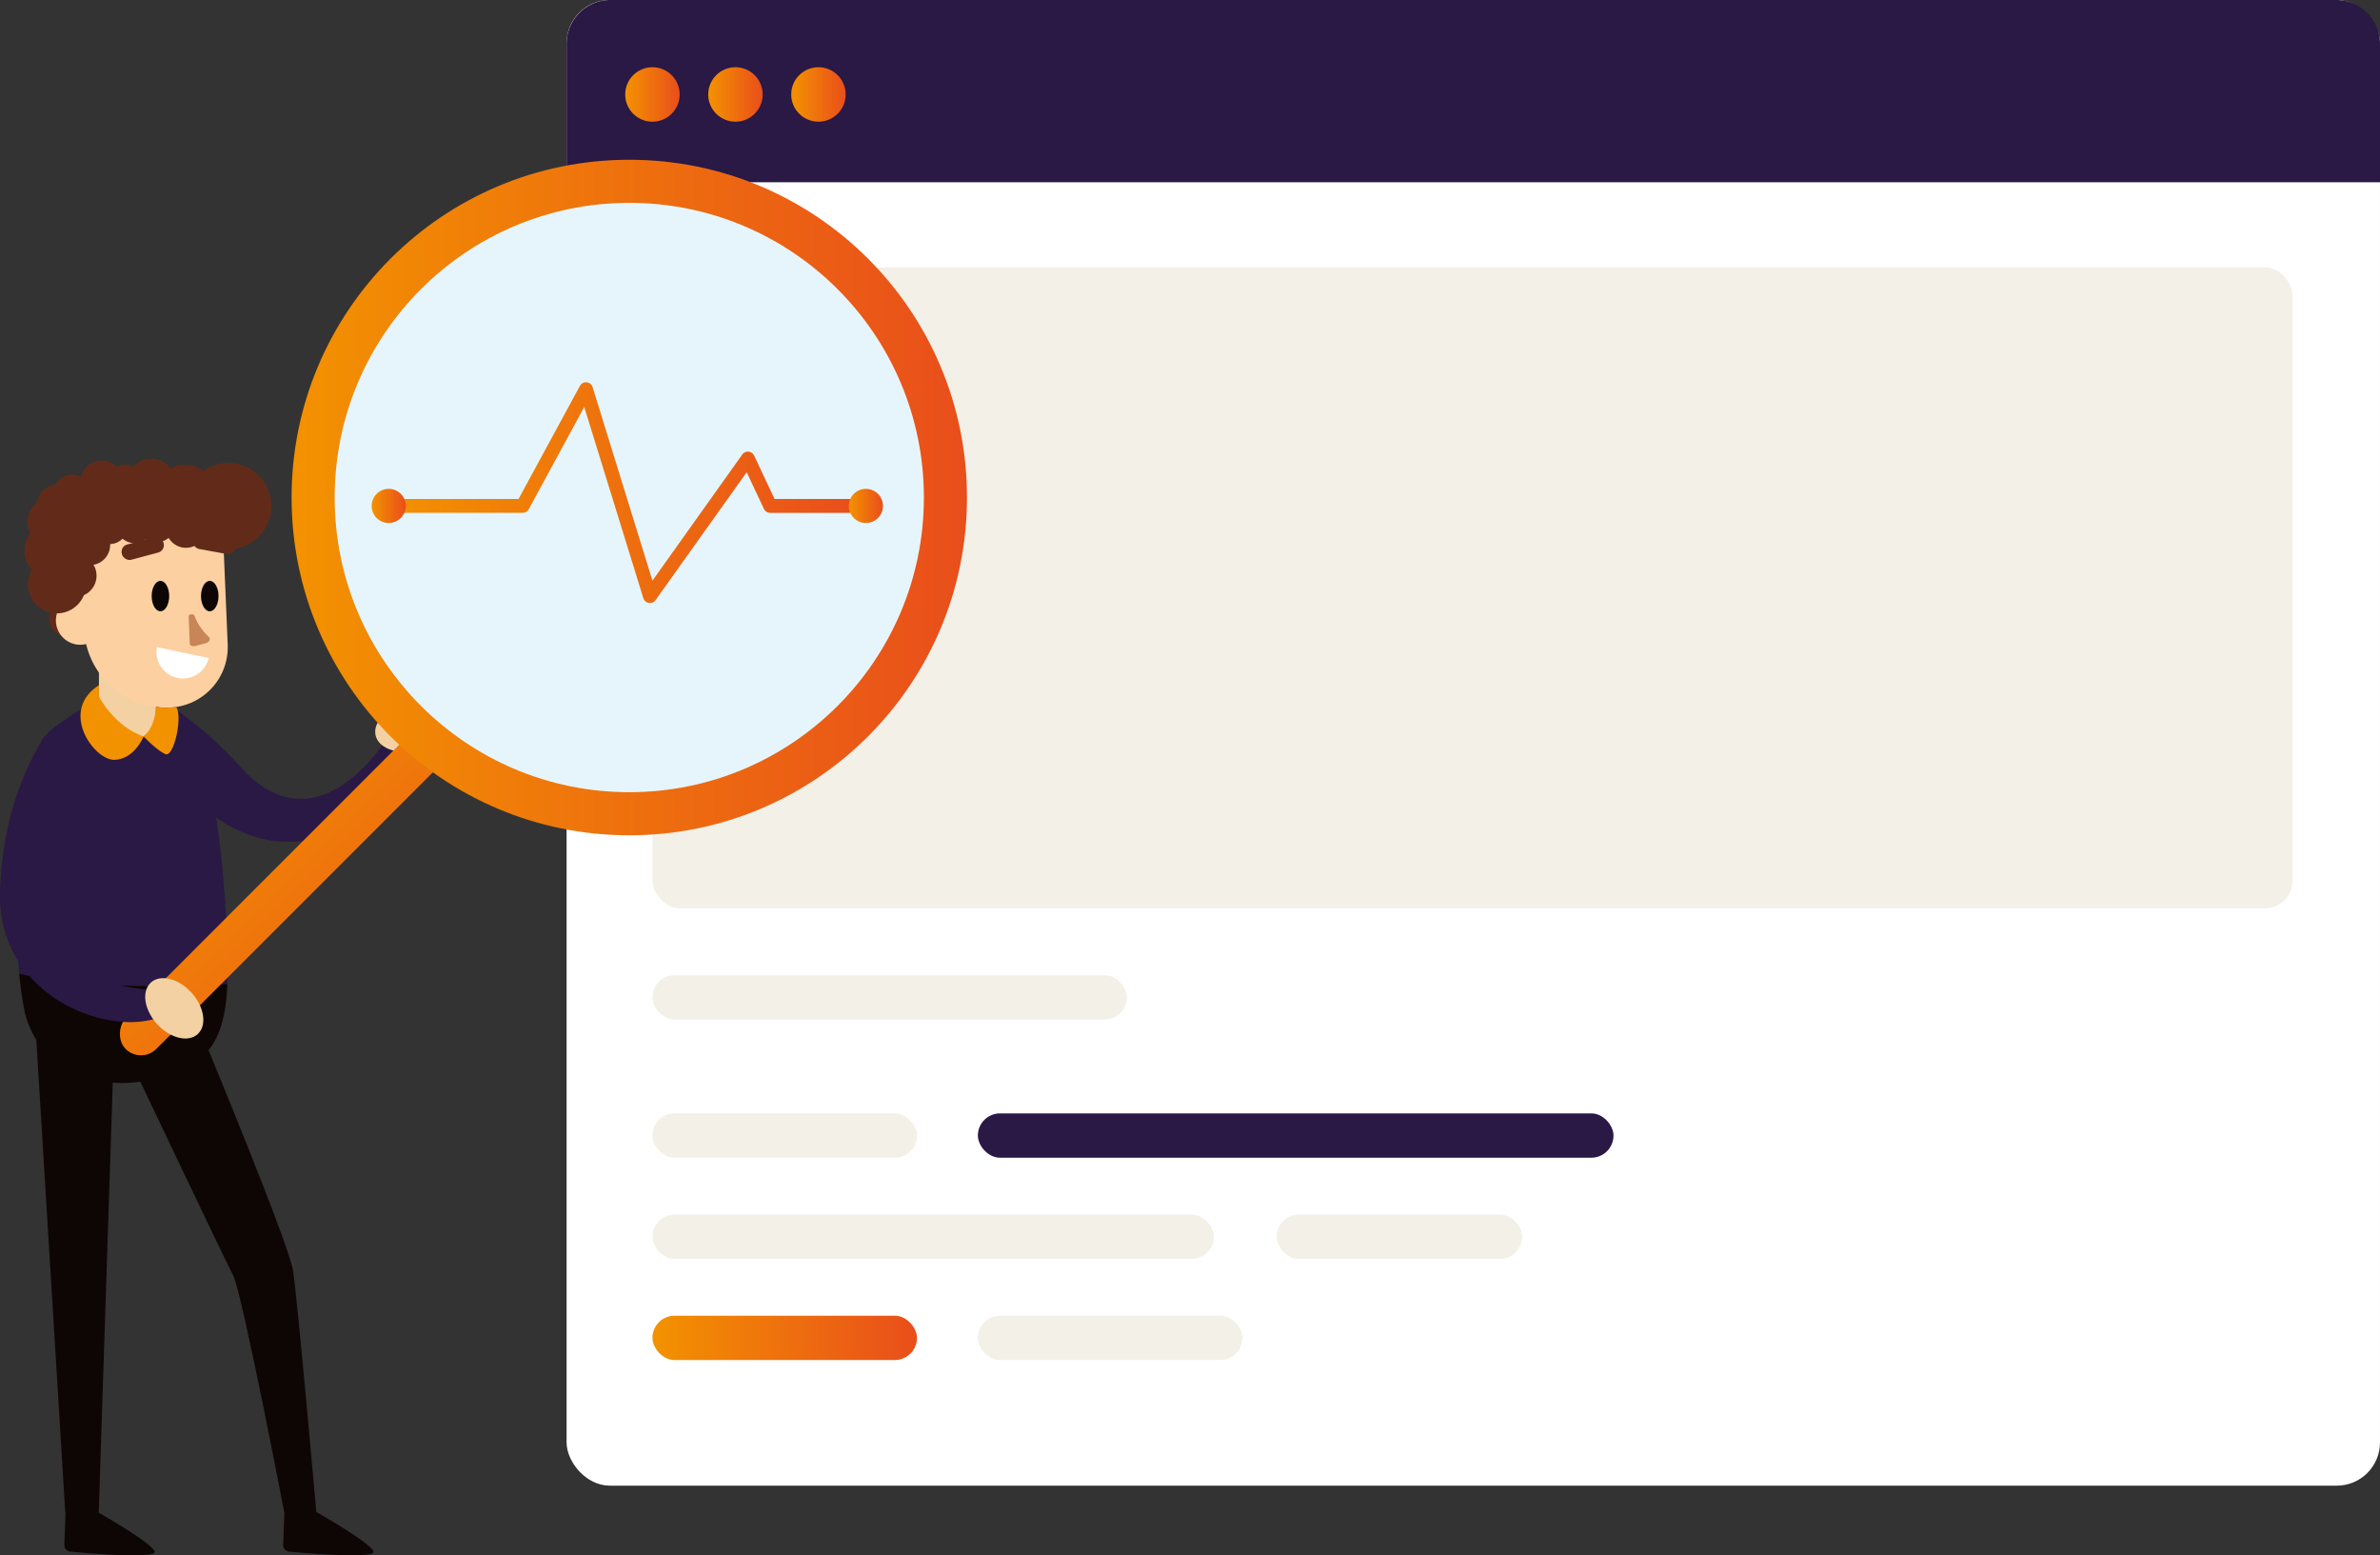 <svg xmlns="http://www.w3.org/2000/svg" xmlns:xlink="http://www.w3.org/1999/xlink" width="535.569" height="349.911" viewBox="0 0 535.569 349.911"><rect x="0" y="0" width="535.569" height="349.911" fill="#333333" stroke="none"/><defs><linearGradient id="linear-gradient" y1="0.5" x2="1" y2="0.5" gradientUnits="objectBoundingBox"><stop offset="0" stop-color="#f39200"></stop><stop offset="1" stop-color="#e94e1b"></stop></linearGradient><linearGradient id="linear-gradient-5" x1="-3.07" y1="0.568" x2="6.142" y2="0.568" xlink:href="#linear-gradient"></linearGradient></defs><g id="Group_5445" data-name="Group 5445" transform="translate(-7.527 -36.245)"><g id="Group_5437" data-name="Group 5437" transform="translate(135.027 36.245)"><rect id="Rectangle_3975" data-name="Rectangle 3975" width="408.068" height="334.237" rx="9.731" fill="#fff"></rect><rect id="Rectangle_3976" data-name="Rectangle 3976" width="369.072" height="144.249" rx="6.306" transform="translate(19.319 60.131)" fill="#f3f0e8"></rect><path id="Rectangle_3977" data-name="Rectangle 3977" d="M9.856,0H398.212a9.856,9.856,0,0,1,9.856,9.856V41a0,0,0,0,1,0,0H0a0,0,0,0,1,0,0V9.856A9.856,9.856,0,0,1,9.856,0Z" fill="#2a1845"></path><circle id="Ellipse_3995" data-name="Ellipse 3995" cx="6.129" cy="6.129" r="6.129" transform="translate(13.19 15.121)" fill="url(#linear-gradient)"></circle><circle id="Ellipse_3996" data-name="Ellipse 3996" cx="6.129" cy="6.129" r="6.129" transform="translate(31.869 15.121)" fill="url(#linear-gradient)"></circle><circle id="Ellipse_3997" data-name="Ellipse 3997" cx="6.129" cy="6.129" r="6.129" transform="translate(50.548 15.121)" fill="url(#linear-gradient)"></circle><g id="Group_5436" data-name="Group 5436" transform="translate(19.319 219.407)"><rect id="Rectangle_3978" data-name="Rectangle 3978" width="106.776" height="9.97" rx="4.985" fill="#f3f0e8"></rect><rect id="Rectangle_3979" data-name="Rectangle 3979" width="59.526" height="9.97" rx="4.985" transform="translate(0 31.078)" fill="#f3f0e8"></rect><rect id="Rectangle_3980" data-name="Rectangle 3980" width="126.333" height="9.97" rx="4.985" transform="translate(0 53.836)" fill="#f3f0e8"></rect><rect id="Rectangle_3981" data-name="Rectangle 3981" width="55.244" height="9.97" rx="4.985" transform="translate(140.465 53.836)" fill="#f3f0e8"></rect><rect id="Rectangle_3982" data-name="Rectangle 3982" width="59.526" height="9.97" rx="4.985" transform="translate(0 76.594)" fill="url(#linear-gradient)"></rect><rect id="Rectangle_3983" data-name="Rectangle 3983" width="59.526" height="9.97" rx="4.985" transform="translate(73.23 76.594)" fill="#f3f0e8"></rect><rect id="Rectangle_3984" data-name="Rectangle 3984" width="143.035" height="9.97" rx="4.985" transform="translate(73.23 31.078)" fill="#2a1845"></rect></g></g><g id="Group_5444" data-name="Group 5444" transform="translate(7.527 72.185)"><g id="Group_5443" data-name="Group 5443"><g id="Group_5442" data-name="Group 5442"><g id="Group_5441" data-name="Group 5441"><g id="Group_5438" data-name="Group 5438" transform="translate(25.541 121.074)"><path id="Path_11197" data-name="Path 11197" d="M40.284,240.46S47.058,255.3,65.51,266.507c19.921,12.093,40.688-5.12,42.154-17.5l-6.9-.2S85.728,272.389,68.9,253.834a86,86,0,0,0-12.659-11.57l-1.733-1.276Z" transform="translate(-40.284 -238.245)" fill="#2a1845"></path><ellipse id="Ellipse_3998" data-name="Ellipse 3998" cx="7.835" cy="5.244" rx="7.835" ry="5.244" transform="translate(57.885 3.222) rotate(-11.868)" fill="#f3d1a3"></ellipse></g><path id="Path_11198" data-name="Path 11198" d="M19.827,338.823c-.293-.349-.578-.715-.855-1.092C19.245,338.108,19.53,338.47,19.827,338.823Z" transform="translate(-10.048 -138.598)" fill="#e94e1b"></path><path id="Path_11199" data-name="Path 11199" d="M12.912,299.551c18.264,4.406,46.865,2.322,46.865,2.322.55-15.363-2.59-53.625-9.608-60.028-7.687-7.014-19.665-3.937-19.665-3.937s-9.84,5.5-12.226,8.692C16.165,249.428,10.7,276.443,12.912,299.551Z" transform="translate(-8.599 -116.461)" fill="#2a1845"></path><path id="Path_11200" data-name="Path 11200" d="M48.92,217.667v18.939a6.418,6.418,0,1,1-12.836,0V217.667Z" transform="translate(-13.818 -112.15)" fill="#f3d1a3"></path><path id="Path_11201" data-name="Path 11201" d="M13.058,317.156c0,.037,0,.073.009.113.04.421.084.843.133,1.261.04.37.08.735.129,1.1q.048.434.108.868c.048.366.1.731.152,1.1s.1.727.165,1.088.116.719.176,1.076.125.715.193,1.068.133.707.2,1.057a21.913,21.913,0,0,0,2.306,5.72c.165.277.33.55.5.811s.353.53.534.784c.278.377.562.743.855,1.092a19.289,19.289,0,0,0,2.92,2.808c.233.181.466.353.707.526h0c.237.168.482.333.727.494a21.434,21.434,0,0,0,3.092,1.639c.269.116.534.225.808.333a27.428,27.428,0,0,0,16.223.832c10.543-2.671,15.287-6.222,16.657-17.717.052-.446.1-.948.14-1.494.02-.269.036-.55.056-.844.008-.144.016-.3.024-.45.012-.3.028-.614.04-.94C59.923,319.478,31.322,321.562,13.058,317.156Z" transform="translate(-8.746 -134.066)" fill="#0d0604"></path><path id="Path_11202" data-name="Path 11202" d="M13.053,317.16l.012.109c0-.041-.009-.076-.009-.113Z" transform="translate(-8.744 -134.066)" fill="#0d0604"></path><path id="Path_11203" data-name="Path 11203" d="M17.967,335.579l6.554,106.959h7.525l3.485-106.959Z" transform="translate(-9.827 -138.125)" fill="#0d0604"></path><g id="Group_5439" data-name="Group 5439" transform="translate(5.489 67.225)"><circle id="Ellipse_3999" data-name="Ellipse 3999" cx="4.051" cy="4.051" r="4.051" transform="translate(5.577 31.968)" fill="#622b19"></circle><path id="Path_11204" data-name="Path 11204" d="M62.79,190.37l1.054,24.83a13.614,13.614,0,0,1-13.076,14.182h0A18.565,18.565,0,0,1,31.506,211.7l-.94-20.023Z" transform="translate(-18.091 -173.361)" fill="#fcd0a1"></path><circle id="Ellipse_4000" data-name="Ellipse 4000" cx="5.476" cy="5.476" r="5.476" transform="translate(7.087 30.938)" fill="#fcd0a1"></circle><path id="Path_11205" data-name="Path 11205" d="M61.978,213.935l.251,6.184c.016.393.627.645,1.2.5l2.287-.6c.934-.244,1.3-.979.749-1.5h0a12.158,12.158,0,0,1-3.136-4.587l-.049-.133a.658.658,0,0,0-.66-.312h0C62.256,213.5,61.969,213.7,61.978,213.935Z" transform="translate(-25.011 -178.453)" fill="#c78558"></path><path id="Path_11206" data-name="Path 11206" d="M52.79,222.976A5.947,5.947,0,0,0,64.432,225.4" transform="translate(-22.96 -180.544)" fill="#fff"></path><rect id="Rectangle_3985" data-name="Rectangle 3985" width="9.705" height="3.558" rx="1.708" transform="translate(31.776 20.695) rotate(164.999)" fill="#622b19"></rect><rect id="Rectangle_3986" data-name="Rectangle 3986" width="9.705" height="3.558" rx="1.708" transform="translate(38.248 16.528) rotate(10.351)" fill="#622b19"></rect><circle id="Ellipse_4001" data-name="Ellipse 4001" cx="6.541" cy="6.541" r="6.541" transform="translate(0.782 21.746)" fill="#622b19"></circle><circle id="Ellipse_4002" data-name="Ellipse 4002" cx="9.701" cy="9.701" r="9.701" transform="translate(36.177 1.001)" fill="#622b19"></circle><circle id="Ellipse_4003" data-name="Ellipse 4003" cx="6.686" cy="6.686" r="6.686" transform="translate(29.387 1.358)" fill="#622b19"></circle><circle id="Ellipse_4004" data-name="Ellipse 4004" cx="4.179" cy="4.179" r="4.179" transform="translate(6.495 3.624)" fill="#622b19"></circle><circle id="Ellipse_4005" data-name="Ellipse 4005" cx="4.827" cy="4.827" r="4.827" transform="translate(12.6 0.452)" fill="#622b19"></circle><circle id="Ellipse_4006" data-name="Ellipse 4006" cx="5.239" cy="5.239" r="5.239" transform="translate(23.318)" fill="#622b19"></circle><circle id="Ellipse_4007" data-name="Ellipse 4007" cx="3.697" cy="3.697" r="3.697" transform="translate(18.924 1.371)" fill="#622b19"></circle><circle id="Ellipse_4008" data-name="Ellipse 4008" cx="5.505" cy="5.505" r="5.505" transform="translate(0.678 8.767)" fill="#622b19"></circle><circle id="Ellipse_4009" data-name="Ellipse 4009" cx="6.444" cy="6.444" r="6.444" transform="translate(0 14.267)" fill="#622b19"></circle><circle id="Ellipse_4010" data-name="Ellipse 4010" cx="4.779" cy="4.779" r="4.779" transform="translate(6.678 21.577)" fill="#622b19"></circle><circle id="Ellipse_4011" data-name="Ellipse 4011" cx="4.53" cy="4.53" r="4.53" transform="translate(31.836 11.018)" fill="#622b19"></circle><circle id="Ellipse_4012" data-name="Ellipse 4012" cx="4.53" cy="4.53" r="4.53" transform="translate(10.239 14.904)" fill="#622b19"></circle><circle id="Ellipse_4013" data-name="Ellipse 4013" cx="4.53" cy="4.53" r="4.53" transform="translate(25.106 9.781)" fill="#622b19"></circle><circle id="Ellipse_4014" data-name="Ellipse 4014" cx="4.184" cy="4.184" r="4.184" transform="translate(20.607 10.654)" fill="#622b19"></circle><circle id="Ellipse_4015" data-name="Ellipse 4015" cx="4.184" cy="4.184" r="4.184" transform="translate(14.941 10.884)" fill="#622b19"></circle><path id="Path_11207" data-name="Path 11207" d="M47.068,177.287,35.9,176.379l-7.929,2.462-2.865,6.066-.289,5.082,8.569-1.335L44.5,183.679Z" transform="translate(-16.825 -170.279)" fill="#622b19"></path><circle id="Ellipse_4016" data-name="Ellipse 4016" cx="4.878" cy="4.878" r="4.878" transform="translate(2.748 5.793)" fill="#622b19"></circle><ellipse id="Ellipse_4017" data-name="Ellipse 4017" cx="1.972" cy="3.419" rx="1.972" ry="3.419" transform="translate(28.642 27.52)" fill="#0d0604"></ellipse><ellipse id="Ellipse_4018" data-name="Ellipse 4018" cx="1.972" cy="3.419" rx="1.972" ry="3.419" transform="translate(39.74 27.52)" fill="#0d0604"></ellipse></g><path id="Path_11208" data-name="Path 11208" d="M46.362,342.8s20.163,42.469,22.166,46.255,11.544,53.48,11.544,53.48l7.234.31S83.02,394.3,82.018,388.017s-20.2-52.438-20.2-52.438Z" transform="translate(-16.082 -138.124)" fill="#0d0604"></path><rect id="Rectangle_3987" data-name="Rectangle 3987" width="9.743" height="111.25" rx="4.872" transform="translate(103.5 117.94) rotate(45)" fill="url(#linear-gradient-5)"></rect><g id="Group_5440" data-name="Group 5440" transform="translate(0 130.212)"><path id="Path_11209" data-name="Path 11209" d="M17.3,249.339s-9.4,13.337-9.767,34.92c-.4,23.3,24.943,32.551,36.372,27.571l-3.309-6.063S12.65,304.683,20.186,280.8a85.979,85.979,0,0,0,3.605-16.766l.228-2.14Z" transform="translate(-7.527 -249.339)" fill="#2a1845"></path><ellipse id="Ellipse_4019" data-name="Ellipse 4019" cx="5.244" cy="7.835" rx="5.244" ry="7.835" transform="translate(30.071 58.41) rotate(-42.159)" fill="#f3d1a3"></ellipse></g><circle id="Ellipse_4020" data-name="Ellipse 4020" cx="75.989" cy="75.989" r="75.989" transform="translate(65.617)" fill="url(#linear-gradient)"></circle><circle id="Ellipse_4021" data-name="Ellipse 4021" cx="66.29" cy="66.29" r="66.29" transform="translate(75.317 9.699)" fill="#fff"></circle><circle id="Ellipse_4022" data-name="Ellipse 4022" cx="66.29" cy="66.29" r="66.29" transform="translate(75.317 9.699)" fill="#009fe3" opacity="0.1"></circle></g><path id="Path_11210" data-name="Path 11210" d="M97.044,472.593s11.265,6.372,12.49,8.578c1.036,1.865-14.218.576-18.959.134a1.468,1.468,0,0,1-1.329-1.52l.273-7.191S93.7,471.286,97.044,472.593Z" transform="translate(-25.529 -168.179)" fill="#0d0604"></path><path id="Path_11211" data-name="Path 11211" d="M33.893,472.593s11.265,6.372,12.49,8.578c1.036,1.865-14.217.576-18.959.134a1.469,1.469,0,0,1-1.329-1.52l.274-7.191S30.552,471.286,33.893,472.593Z" transform="translate(-11.617 -168.179)" fill="#0d0604"></path></g><path id="Path_11212" data-name="Path 11212" d="M34.911,236.507s3.495,6.757,10.052,8.969c0,0-2.084,5.188-6.614,5.259S25.825,239.8,34.911,233.928Z" transform="translate(-12.644 -115.732)" fill="#f39200"></path><path id="Path_11213" data-name="Path 11213" d="M48.976,246.864s3.26,3.41,5.007,3.994,3.831-8.238,2.33-10.631a16.685,16.685,0,0,1-4.6,0S51.784,244.457,48.976,246.864Z" transform="translate(-16.658 -117.119)" fill="#f39200"></path></g><path id="Path_11214" data-name="Path 11214" d="M178.055,196.2a1.579,1.579,0,0,1-.249-.019,1.562,1.562,0,0,1-1.242-1.079L163.27,152.1,150.787,175.1a1.557,1.557,0,0,1-1.37.816H119.272a1.559,1.559,0,1,1,0-3.119h29.216L162.3,147.355a1.559,1.559,0,0,1,2.86.284l13.458,43.534L198.827,162.8a1.559,1.559,0,0,1,2.681.241L206.1,172.8h16.712a1.559,1.559,0,1,1,0,3.119h-17.7a1.559,1.559,0,0,1-1.411-.9l-3.875-8.241-20.5,28.766A1.56,1.56,0,0,1,178.055,196.2Z" transform="translate(-31.8 -96.481)" fill="url(#linear-gradient)"></path><circle id="Ellipse_4023" data-name="Ellipse 4023" cx="3.841" cy="3.841" r="3.841" transform="translate(83.632 74.038)" fill="url(#linear-gradient)"></circle><circle id="Ellipse_4024" data-name="Ellipse 4024" cx="3.841" cy="3.841" r="3.841" transform="translate(191.008 74.038)" fill="url(#linear-gradient)"></circle></g></g></svg>